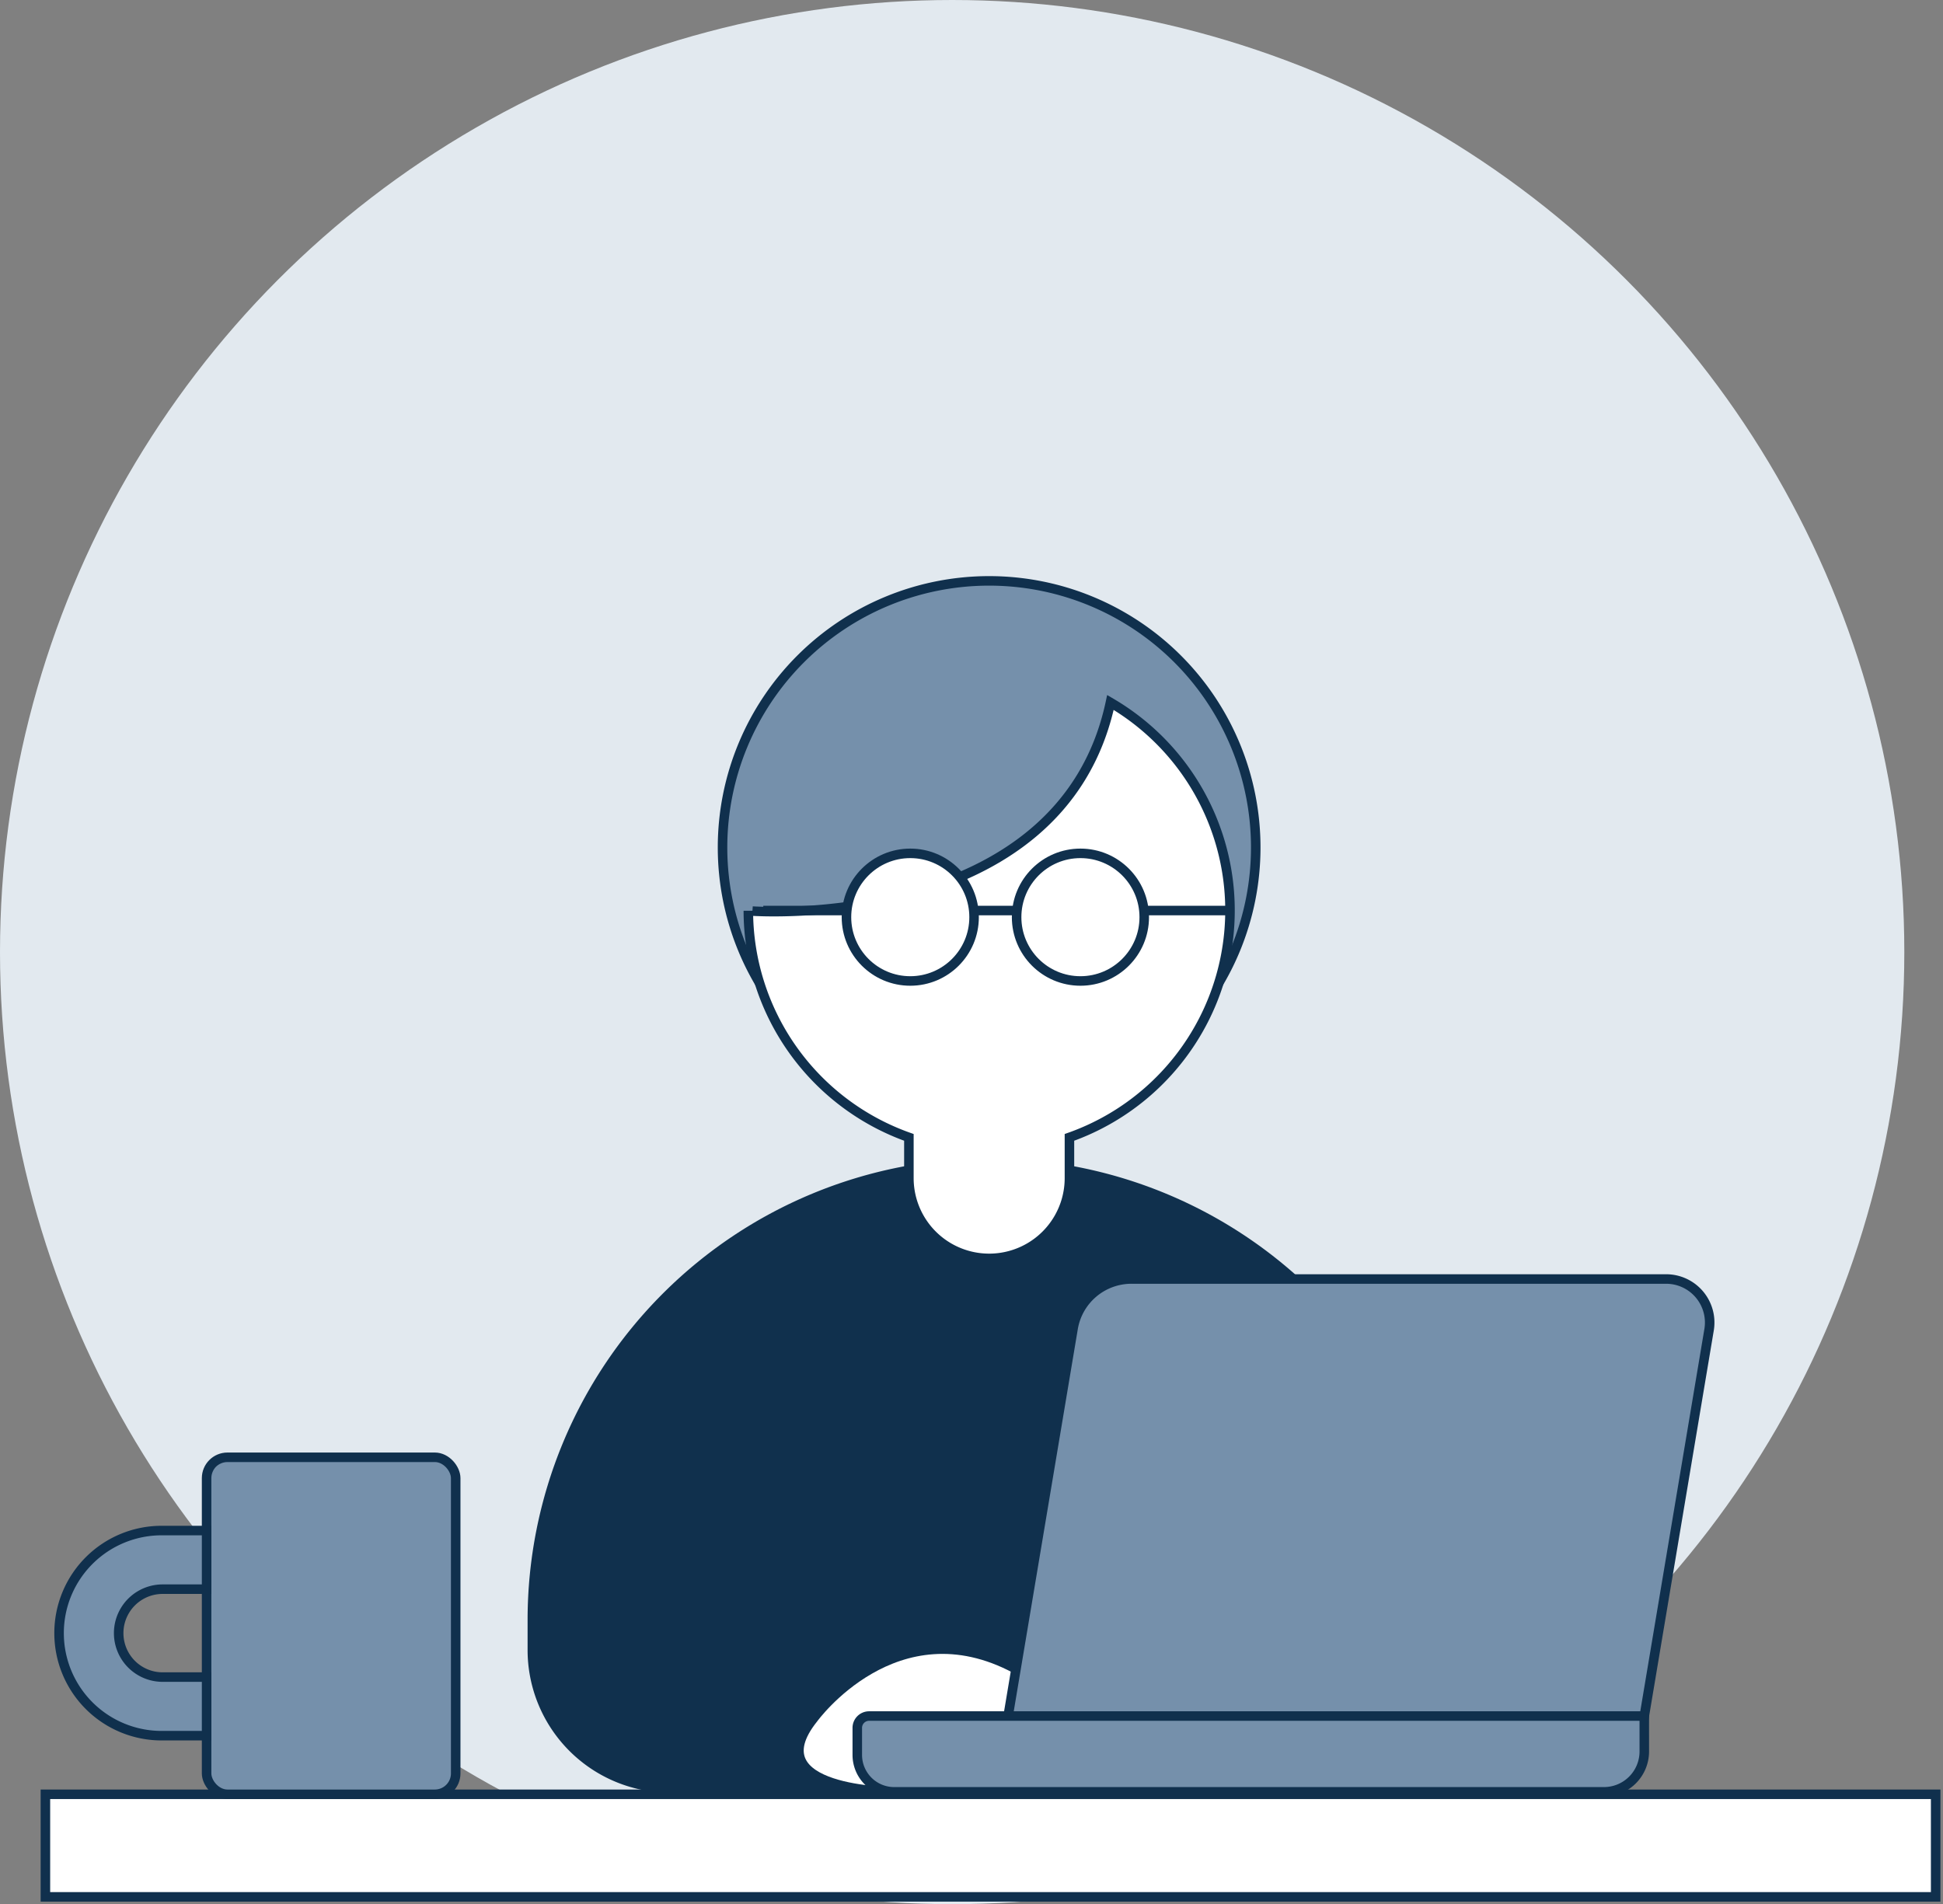 <svg xmlns="http://www.w3.org/2000/svg" xmlns:xlink="http://www.w3.org/1999/xlink" width="204.063" height="200" viewBox="0 0 204.063 200">
  <rect x="0" y="0" width="204.063" height="200" fill="#808080" stroke="none"/>
  <defs>
    <clipPath id="clip-path">
      <rect id="長方形_261" data-name="長方形 261" width="200.063" height="139.76" fill="none"/>
    </clipPath>
  </defs>
  <circle id="楕円形_4" data-name="楕円形 4" cx="100" cy="100" r="100" fill="#e2e9ef"/>
  <g id="グループ_291" data-name="グループ 291" transform="translate(4 60.241)">
    <g id="グループ_290" data-name="グループ 290" transform="translate(0 0)" clip-path="url(#clip-path)">
      <path id="パス_1982" data-name="パス 1982" d="M102.708,28.5a28,28,0,1,1-28-28,28,28,0,0,1,28,28" transform="translate(25.176 0.27)" fill="#7590ab"/>
      <path id="パス_1983" data-name="パス 1983" d="M102.708,28.5a28,28,0,1,1-28-28A28,28,0,0,1,102.708,28.5Z" transform="translate(25.176 0.27)" fill="none" stroke="#10304d" stroke-miterlimit="10" stroke-width="1"/>
      <path id="パス_1984" data-name="パス 1984" d="M130.36,91.546V88.394a48.477,48.477,0,1,0-96.954,0v3.152A14.993,14.993,0,0,0,48.4,106.538h66.969A14.993,14.993,0,0,0,130.36,91.546" transform="translate(18.004 21.514)" fill="#10304d"/>
      <path id="パス_1985" data-name="パス 1985" d="M48.471,30.679a25.282,25.282,0,0,0,16.862,23.8v4.28a8.431,8.431,0,1,0,16.862,0v-4.28A25.277,25.277,0,0,0,86.5,8.8c-5.174,24.226-37.6,21.912-37.6,21.912" transform="translate(26.123 4.741)" fill="#fff"/>
      <path id="パス_1986" data-name="パス 1986" d="M48.471,30.679a25.282,25.282,0,0,0,16.862,23.8v4.28a8.431,8.431,0,1,0,16.862,0v-4.28A25.277,25.277,0,0,0,86.5,8.8c-5.174,24.226-37.6,21.912-37.6,21.912" transform="translate(26.123 4.741)" fill="none" stroke="#10304d" stroke-miterlimit="10" stroke-width="1"/>
      <line id="線_253" data-name="線 253" x2="49.019" transform="translate(76.162 35.395)" fill="none" stroke="#10304d" stroke-miterlimit="10" stroke-width="1"/>
      <path id="パス_1987" data-name="パス 1987" d="M68.571,25.8a6.7,6.7,0,1,1-6.7-6.7,6.7,6.7,0,0,1,6.7,6.7" transform="translate(29.732 10.293)" fill="#fff"/>
      <circle id="楕円形_20" data-name="楕円形 20" cx="6.702" cy="6.702" r="6.702" transform="translate(84.899 29.389)" fill="none" stroke="#10304d" stroke-miterlimit="10" stroke-width="1"/>
      <path id="パス_1988" data-name="パス 1988" d="M80.184,25.8a6.7,6.7,0,1,1-6.7-6.7,6.7,6.7,0,0,1,6.7,6.7" transform="translate(35.991 10.293)" fill="#fff"/>
      <circle id="楕円形_21" data-name="楕円形 21" cx="6.702" cy="6.702" r="6.702" transform="translate(102.77 29.389)" fill="none" stroke="#10304d" stroke-miterlimit="10" stroke-width="1"/>
      <path id="パス_1989" data-name="パス 1989" d="M53.435,80.7s8.657-11.987,21.256-5.223-10.426,5.585-10.426,5.585L61.928,88.4s-14.649,0-8.493-7.695" transform="translate(27.985 39.564)" fill="#fff"/>
      <path id="パス_1990" data-name="パス 1990" d="M53.435,80.7s8.657-11.987,21.256-5.223-10.426,5.585-10.426,5.585L61.928,88.4S47.279,88.4,53.435,80.7Z" transform="translate(27.985 39.564)" fill="none" stroke="#10304d" stroke-miterlimit="10" stroke-width="1"/>
      <path id="パス_1991" data-name="パス 1991" d="M133.015,94.051H66.2l6.825-40.716a6.214,6.214,0,0,1,6.13-5.188h56.155a4.573,4.573,0,0,1,4.509,5.329Z" transform="translate(35.677 25.949)" fill="#7590ab"/>
      <path id="パス_1992" data-name="パス 1992" d="M133.015,94.051H66.2l6.825-40.716a6.214,6.214,0,0,1,6.13-5.188h56.155a4.573,4.573,0,0,1,4.509,5.329Z" transform="translate(35.677 25.949)" fill="none" stroke="#10304d" stroke-miterlimit="10" stroke-width="1"/>
      <path id="パス_1993" data-name="パス 1993" d="M138.561,77.975H57.148a1.241,1.241,0,0,0-1.242,1.242v2.841a3.877,3.877,0,0,0,3.877,3.877h74.539a4.241,4.241,0,0,0,4.24-4.241Z" transform="translate(30.13 42.025)" fill="#7590ab"/>
      <path id="パス_1994" data-name="パス 1994" d="M138.561,77.975H57.148a1.241,1.241,0,0,0-1.242,1.242v2.841a3.877,3.877,0,0,0,3.877,3.877h74.539a4.241,4.241,0,0,0,4.24-4.241Z" transform="translate(30.13 42.025)" fill="none" stroke="#10304d" stroke-miterlimit="10" stroke-width="1"/>
      <rect id="長方形_258" data-name="長方形 258" width="198.524" height="10.773" transform="translate(0.769 128.218)" fill="#fff"/>
      <rect id="長方形_259" data-name="長方形 259" width="198.524" height="10.773" transform="translate(0.769 128.218)" fill="none" stroke="#10304d" stroke-miterlimit="10" stroke-width="1"/>
      <path id="パス_1995" data-name="パス 1995" d="M34.293,95.711H14.869A3.369,3.369,0,0,1,11.5,92.342V63.684a3.369,3.369,0,0,1,3.369-3.369H34.293a3.369,3.369,0,0,1,3.369,3.369V92.342a3.369,3.369,0,0,1-3.369,3.369" transform="translate(6.198 32.507)" fill="#7590ab"/>
      <rect id="長方形_260" data-name="長方形 260" width="26.162" height="35.396" rx="2.189" transform="translate(17.698 92.822)" fill="none" stroke="#10304d" stroke-miterlimit="10" stroke-width="1"/>
      <path id="パス_1996" data-name="パス 1996" d="M16.889,86.86H12.273a10.773,10.773,0,1,1,0-21.545h4.617v6.156H12.273a4.617,4.617,0,1,0,0,9.234h4.617Z" transform="translate(0.808 35.202)" fill="#7590ab"/>
      <path id="パス_1997" data-name="パス 1997" d="M16.889,86.86H12.273a10.773,10.773,0,1,1,0-21.545h4.617v6.156H12.273a4.617,4.617,0,1,0,0,9.234h4.617Z" transform="translate(0.808 35.202)" fill="none" stroke="#10304d" stroke-miterlimit="10" stroke-width="1"/>
    </g>
  </g>
</svg>
